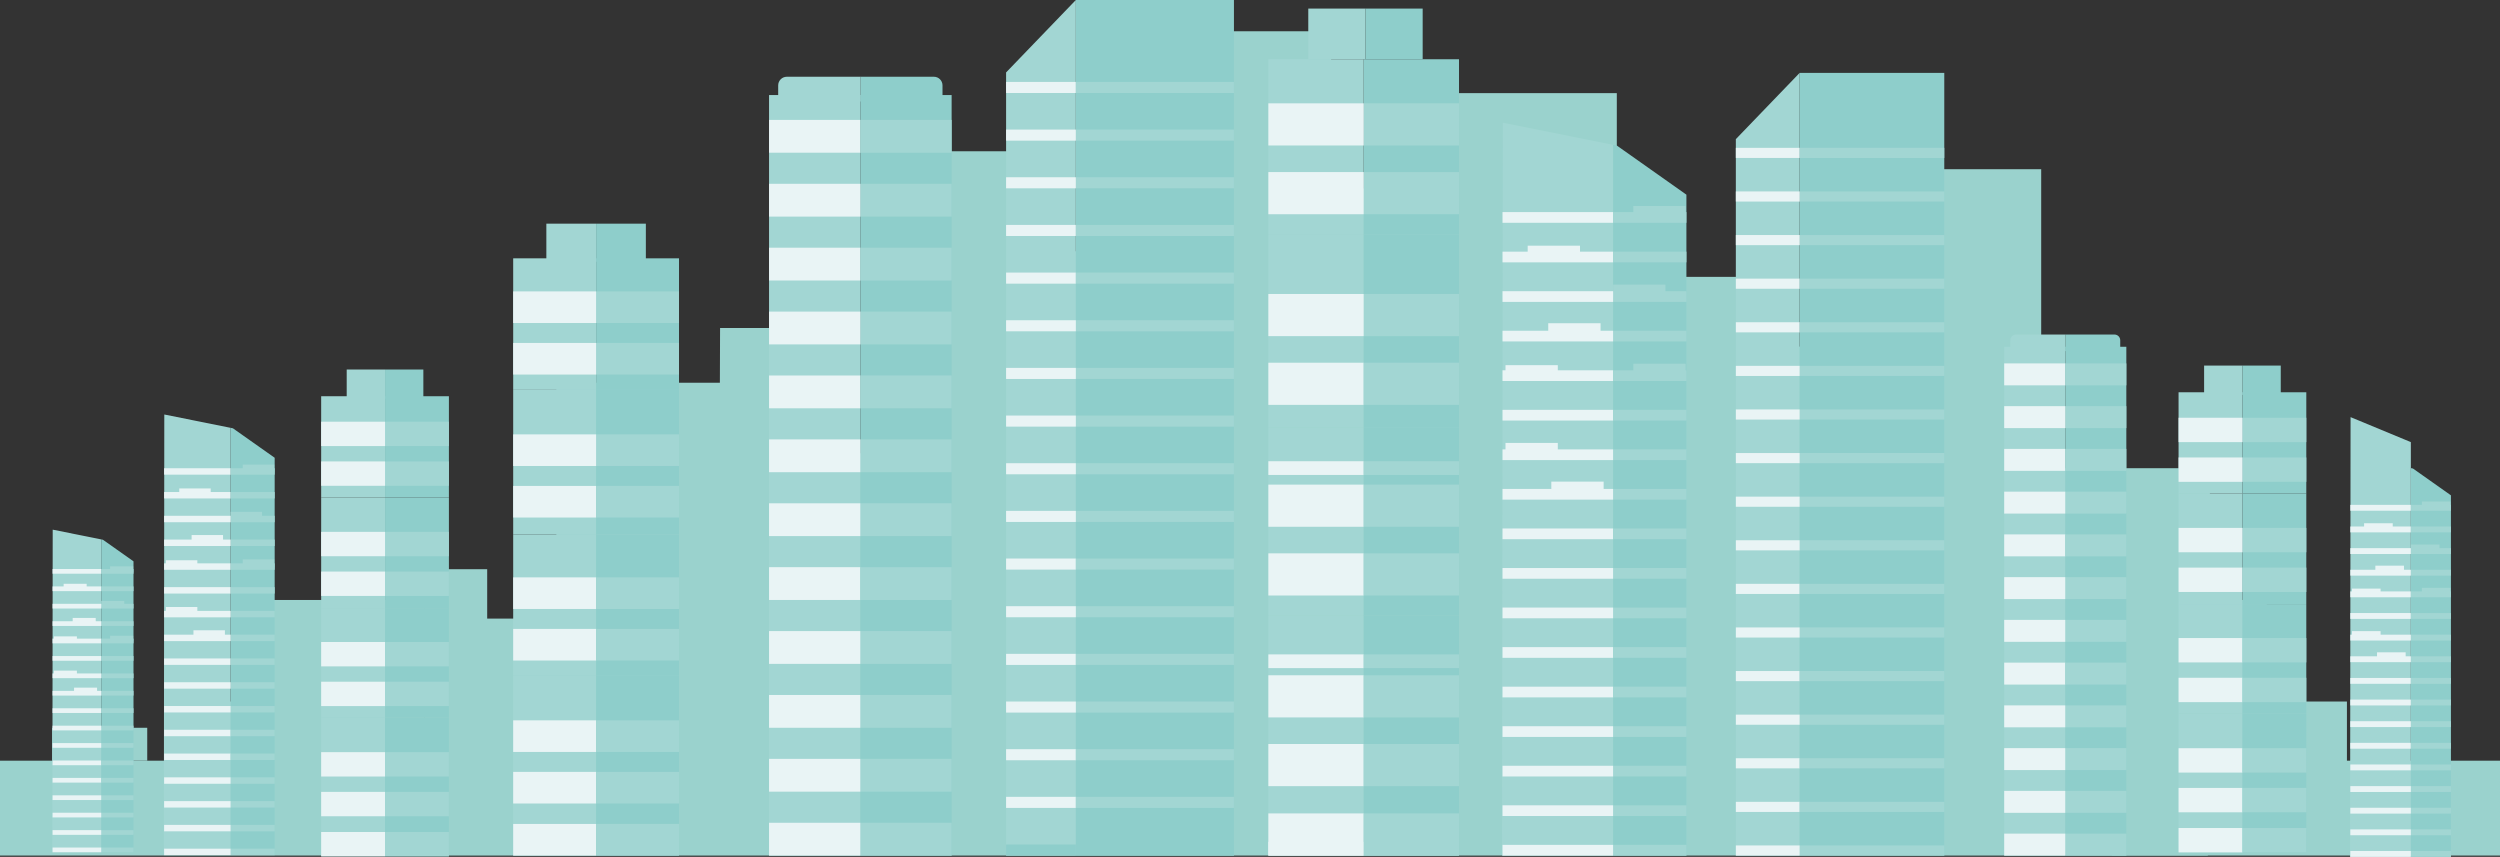 <?xml version="1.0" encoding="UTF-8"?> <svg xmlns="http://www.w3.org/2000/svg" viewBox="0 0 1497.1 513.13"><rect x="0" y="0" width="1497.1" height="513.13" fill="#333333" stroke="none"/> <g id="a" data-name="Layer 1"></g> <g id="b" data-name="Layer 2"> <g id="c" data-name="Ñëîé 1"> <g> <polygon points="254.46 512.35 254.46 340.87 291.75 340.87 291.75 370.44 333.17 370.44 333.17 229.2 431.09 229.2 431.21 196.41 496.1 196.41 496.1 271.45 520.96 271.45 520.96 90.59 614.54 90.59 614.54 150.46 683.89 150.46 683.89 225.64 712.89 225.64 712.89 18.73 797.12 18.73 797.12 112.87 855.11 112.87 855.11 55.79 968.21 55.79 968.21 165.78 1053.34 165.78 1053.34 207.54 1111.94 207.54 1111.94 261.84 1156.13 261.84 1156.13 101.33 1222.35 101.33 1222.35 310.41 1234.83 310.41 1234.83 280.38 1323.34 280.38 1323.34 361.75 1322.13 512.35 254.46 512.35" style="fill: #9ad2cd;"></polygon> <polygon points="0 512.35 254.46 512.35 254.46 359.29 161.66 359.29 161.66 420.1 113.66 420.1 113.66 455.53 0 455.53 0 512.35" style="fill: #9ad2cd;"></polygon> <rect x="31.17" y="435.82" width="57" height="19.71" style="fill: #9ad2cd;"></rect> <polygon points="1497.1 512.35 1264.63 512.35 1264.63 359.29 1357.44 359.29 1357.44 420.1 1405.43 420.1 1405.43 455.53 1497.1 455.53 1497.1 512.35" style="fill: #9ad2cd;"></polygon> <g> <polygon points="602.49 43.38 602.49 512.35 644.26 512.35 644.26 0 602.49 43.38" style="fill: #a2d6d3;"></polygon> <polygon points="738.93 0 644.26 0 644.26 0 644.26 512.35 738.93 512.35 738.93 0" style="fill: #8ececb;"></polygon> </g> <g> <rect x="759.55" y="140.51" width="57.08" height="115.39" style="fill: #a2d6d3;"></rect> <rect x="759.55" y="255.89" width="57.08" height="112.54" style="fill: #a2d6d3;"></rect> <rect x="759.55" y="35.48" width="57.08" height="105.03" style="fill: #a2d6d3;"></rect> <rect x="759.55" y="368.43" width="57.08" height="143.92" style="fill: #a2d6d3;"></rect> <rect x="816.63" y="255.89" width="57.08" height="112.54" style="fill: #8ececb;"></rect> <rect x="816.63" y="140.51" width="57.08" height="115.39" style="fill: #8ececb;"></rect> <rect x="816.63" y="35.48" width="57.08" height="105.03" style="fill: #8ececb;"></rect> <rect x="816.63" y="368.43" width="57.08" height="143.92" style="fill: #8ececb;"></rect> </g> <g> <rect x="783.45" y="5.14" width="34.25" height="30.34" style="fill: #a2d6d3;"></rect> <rect x="817.7" y="5.14" width="34.25" height="30.34" style="fill: #8ececb;"></rect> </g> <g> <rect x="602.49" y="49.06" width="41.77" height="6.63" style="fill: #e9f4f5;"></rect> <rect x="644.26" y="49.06" width="94.67" height="6.63" style="fill: #a2d6d3;"></rect> <rect x="644.26" y="77.6" width="94.67" height="6.63" style="fill: #a2d6d3;"></rect> <rect x="602.49" y="77.6" width="41.77" height="6.63" style="fill: #e9f4f5;"></rect> <rect x="644.26" y="106.14" width="94.67" height="6.63" style="fill: #a2d6d3;"></rect> <rect x="602.49" y="106.14" width="41.77" height="6.63" style="fill: #e9f4f5;"></rect> <rect x="602.49" y="134.69" width="41.77" height="6.63" style="fill: #e9f4f5;"></rect> <rect x="644.26" y="134.69" width="94.67" height="6.63" style="fill: #a2d6d3;"></rect> <rect x="602.49" y="163.23" width="41.77" height="6.63" style="fill: #e9f4f5;"></rect> <rect x="644.26" y="163.23" width="94.67" height="6.63" style="fill: #a2d6d3;"></rect> <rect x="644.26" y="191.77" width="94.67" height="6.63" style="fill: #a2d6d3;"></rect> <rect x="602.49" y="191.77" width="41.77" height="6.63" style="fill: #e9f4f5;"></rect> <rect x="644.26" y="220.31" width="94.67" height="6.63" style="fill: #a2d6d3;"></rect> <rect x="602.49" y="220.31" width="41.77" height="6.63" style="fill: #e9f4f5;"></rect> <rect x="644.26" y="248.85" width="94.67" height="6.63" style="fill: #a2d6d3;"></rect> <rect x="602.49" y="248.85" width="41.77" height="6.63" style="fill: #e9f4f5;"></rect> <rect x="644.26" y="277.39" width="94.67" height="6.63" style="fill: #a2d6d3;"></rect> <rect x="602.49" y="277.39" width="41.77" height="6.63" style="fill: #e9f4f5;"></rect> <rect x="644.26" y="305.93" width="94.67" height="6.63" style="fill: #a2d6d3;"></rect> <rect x="602.49" y="305.93" width="41.77" height="6.63" style="fill: #e9f4f5;"></rect> <rect x="602.49" y="334.47" width="41.77" height="6.63" style="fill: #e9f4f5;"></rect> <rect x="644.26" y="334.47" width="94.67" height="6.63" style="fill: #a2d6d3;"></rect> <rect x="644.26" y="363.01" width="94.67" height="6.63" style="fill: #a2d6d3;"></rect> <rect x="602.49" y="363.01" width="41.77" height="6.63" style="fill: #e9f4f5;"></rect> <rect x="602.49" y="391.55" width="41.77" height="6.63" style="fill: #e9f4f5;"></rect> <rect x="644.26" y="391.55" width="94.67" height="6.63" style="fill: #a2d6d3;"></rect> <rect x="644.26" y="420.1" width="94.67" height="6.63" style="fill: #a2d6d3;"></rect> <rect x="602.49" y="420.1" width="41.77" height="6.63" style="fill: #e9f4f5;"></rect> <rect x="602.49" y="448.64" width="41.77" height="6.63" style="fill: #e9f4f5;"></rect> <rect x="644.26" y="448.64" width="94.67" height="6.63" style="fill: #a2d6d3;"></rect> <rect x="602.49" y="477.18" width="41.77" height="6.63" style="fill: #e9f4f5;"></rect> <rect x="644.26" y="477.18" width="94.67" height="6.63" style="fill: #a2d6d3;"></rect> <rect x="644.26" y="505.72" width="94.67" height="6.63" style="fill: #8ececb;"></rect> <rect x="602.49" y="505.72" width="41.77" height="6.63" style="fill: #8ececb;"></rect> </g> <g> <polygon points="1039.49 83.33 1039.49 512.35 1077.7 512.35 1077.7 43.65 1039.49 83.33" style="fill: #a2d6d3;"></polygon> <polygon points="1164.31 43.65 1077.7 43.65 1077.7 43.65 1077.7 512.35 1164.31 512.35 1164.31 43.65" style="fill: #8ececb;"></polygon> </g> <g> <rect x="1039.49" y="88.53" width="38.21" height="6.06" style="fill: #e9f4f5;"></rect> <rect x="1077.7" y="88.53" width="86.61" height="6.06" style="fill: #a2d6d3;"></rect> <rect x="1077.7" y="114.64" width="86.61" height="6.06" style="fill: #a2d6d3;"></rect> <rect x="1039.49" y="114.64" width="38.21" height="6.06" style="fill: #e9f4f5;"></rect> <rect x="1077.7" y="140.75" width="86.61" height="6.06" style="fill: #a2d6d3;"></rect> <rect x="1039.49" y="140.75" width="38.21" height="6.06" style="fill: #e9f4f5;"></rect> <rect x="1039.49" y="166.86" width="38.21" height="6.06" style="fill: #e9f4f5;"></rect> <rect x="1077.7" y="166.86" width="86.61" height="6.06" style="fill: #a2d6d3;"></rect> <rect x="1039.49" y="192.97" width="38.21" height="6.06" style="fill: #e9f4f5;"></rect> <rect x="1077.7" y="192.97" width="86.61" height="6.06" style="fill: #a2d6d3;"></rect> <rect x="1077.7" y="219.08" width="86.61" height="6.06" style="fill: #a2d6d3;"></rect> <rect x="1039.49" y="219.08" width="38.21" height="6.06" style="fill: #e9f4f5;"></rect> <rect x="1077.7" y="245.19" width="86.61" height="6.06" style="fill: #a2d6d3;"></rect> <rect x="1039.49" y="245.19" width="38.21" height="6.06" style="fill: #e9f4f5;"></rect> <rect x="1077.7" y="271.3" width="86.61" height="6.06" style="fill: #a2d6d3;"></rect> <rect x="1039.49" y="271.3" width="38.21" height="6.06" style="fill: #e9f4f5;"></rect> <rect x="1077.7" y="297.41" width="86.61" height="6.06" style="fill: #a2d6d3;"></rect> <rect x="1039.49" y="297.41" width="38.21" height="6.06" style="fill: #e9f4f5;"></rect> <rect x="1077.7" y="323.52" width="86.61" height="6.06" style="fill: #a2d6d3;"></rect> <rect x="1039.49" y="323.52" width="38.21" height="6.06" style="fill: #e9f4f5;"></rect> <rect x="1039.49" y="349.62" width="38.21" height="6.06" style="fill: #e9f4f5;"></rect> <rect x="1077.7" y="349.62" width="86.61" height="6.06" style="fill: #a2d6d3;"></rect> <rect x="1077.7" y="375.73" width="86.61" height="6.06" style="fill: #a2d6d3;"></rect> <rect x="1039.49" y="375.73" width="38.21" height="6.06" style="fill: #e9f4f5;"></rect> <rect x="1039.49" y="401.84" width="38.21" height="6.06" style="fill: #e9f4f5;"></rect> <rect x="1077.7" y="401.84" width="86.61" height="6.06" style="fill: #a2d6d3;"></rect> <rect x="1077.7" y="427.95" width="86.61" height="6.06" style="fill: #a2d6d3;"></rect> <rect x="1039.49" y="427.95" width="38.21" height="6.06" style="fill: #e9f4f5;"></rect> <rect x="1039.49" y="454.06" width="38.21" height="6.06" style="fill: #e9f4f5;"></rect> <rect x="1077.7" y="454.06" width="86.61" height="6.06" style="fill: #a2d6d3;"></rect> <rect x="1039.49" y="480.17" width="38.21" height="6.06" style="fill: #e9f4f5;"></rect> <rect x="1077.7" y="480.17" width="86.61" height="6.06" style="fill: #a2d6d3;"></rect> <rect x="1077.7" y="506.28" width="86.61" height="6.06" style="fill: #a2d6d3;"></rect> <rect x="1039.49" y="506.28" width="38.21" height="6.06" style="fill: #e9f4f5;"></rect> </g> <g> <g> <polygon points="466.01 56.92 460.54 56.92 460.54 512.35 515.21 512.35 515.21 56.92 466.01 56.92" style="fill: #a2d6d3;"></polygon> <polygon points="569.87 56.92 564.4 56.92 515.21 56.92 515.21 512.35 569.87 512.35 569.87 56.92" style="fill: #8ececb;"></polygon> <path d="M515.21,60.75h49.2v-9.63c0-2.85-2.31-5.16-5.16-5.16h-44.04v14.79Z" style="fill: #8ececb;"></path> <path d="M515.21,45.96h-44.04c-2.85,0-5.16,2.31-5.16,5.16v9.63h49.2v-14.79Z" style="fill: #a2d6d3;"></path> </g> <g> <rect x="460.54" y="71.81" width="54.66" height="19.64" style="fill: #e9f4f5;"></rect> <rect x="515.21" y="71.81" width="54.66" height="19.64" style="fill: #a2d6d3;"></rect> <rect x="515.21" y="110.07" width="54.66" height="19.64" style="fill: #a2d6d3;"></rect> <rect x="460.54" y="110.07" width="54.66" height="19.64" style="fill: #e9f4f5;"></rect> <rect x="460.54" y="148.34" width="54.66" height="19.64" style="fill: #e9f4f5;"></rect> <rect x="515.21" y="148.34" width="54.66" height="19.64" style="fill: #a2d6d3;"></rect> <rect x="515.21" y="186.6" width="54.66" height="19.64" style="fill: #a2d6d3;"></rect> <rect x="460.54" y="186.6" width="54.66" height="19.64" style="fill: #e9f4f5;"></rect> <rect x="460.54" y="224.86" width="54.66" height="19.64" style="fill: #e9f4f5;"></rect> <rect x="515.21" y="224.86" width="54.66" height="19.64" style="fill: #a2d6d3;"></rect> <rect x="515.21" y="263.13" width="54.66" height="19.64" style="fill: #a2d6d3;"></rect> <rect x="460.54" y="263.13" width="54.66" height="19.64" style="fill: #e9f4f5;"></rect> <rect x="515.21" y="301.39" width="54.66" height="19.64" style="fill: #a2d6d3;"></rect> <rect x="460.54" y="301.39" width="54.66" height="19.64" style="fill: #e9f4f5;"></rect> <rect x="460.54" y="339.65" width="54.66" height="19.64" style="fill: #e9f4f5;"></rect> <rect x="515.21" y="339.65" width="54.66" height="19.64" style="fill: #a2d6d3;"></rect> <rect x="515.21" y="377.92" width="54.66" height="19.64" style="fill: #a2d6d3;"></rect> <rect x="460.54" y="377.92" width="54.66" height="19.64" style="fill: #e9f4f5;"></rect> <rect x="515.21" y="416.18" width="54.66" height="19.64" style="fill: #a2d6d3;"></rect> <rect x="460.54" y="416.18" width="54.66" height="19.64" style="fill: #e9f4f5;"></rect> <rect x="515.21" y="454.44" width="54.66" height="19.64" style="fill: #a2d6d3;"></rect> <rect x="460.54" y="454.44" width="54.66" height="19.64" style="fill: #e9f4f5;"></rect> <rect x="515.21" y="492.71" width="54.66" height="19.64" style="fill: #a2d6d3;"></rect> <rect x="460.54" y="492.71" width="54.66" height="19.64" style="fill: #e9f4f5;"></rect> </g> </g> <g> <rect x="816.63" y="504.13" width="57.08" height="8.22" style="fill: #a2d6d3;"></rect> <rect x="759.55" y="504.13" width="57.08" height="8.22" style="fill: #e9f4f5;"></rect> <rect x="759.55" y="391.87" width="57.08" height="8.22" style="fill: #e9f4f5;"></rect> <rect x="816.63" y="391.87" width="57.08" height="8.22" style="fill: #a2d6d3;"></rect> <rect x="759.55" y="276.2" width="57.08" height="8.22" style="fill: #e9f4f5;"></rect> <rect x="816.63" y="276.2" width="57.08" height="8.22" style="fill: #a2d6d3;"></rect> </g> <g> <rect x="816.63" y="61.88" width="57.08" height="25.24" style="fill: #a2d6d3;"></rect> <rect x="759.55" y="61.88" width="57.08" height="25.24" style="fill: #e9f4f5;"></rect> <rect x="816.63" y="103.05" width="57.08" height="25.24" style="fill: #a2d6d3;"></rect> <rect x="759.55" y="103.05" width="57.08" height="25.24" style="fill: #e9f4f5;"></rect> <rect x="816.63" y="176.05" width="57.08" height="25.24" style="fill: #a2d6d3;"></rect> <rect x="759.55" y="176.05" width="57.08" height="25.24" style="fill: #e9f4f5;"></rect> <rect x="759.55" y="217.21" width="57.08" height="25.24" style="fill: #e9f4f5;"></rect> <rect x="816.63" y="217.21" width="57.08" height="25.24" style="fill: #a2d6d3;"></rect> <rect x="759.55" y="290.21" width="57.08" height="25.24" style="fill: #e9f4f5;"></rect> <rect x="816.63" y="290.21" width="57.08" height="25.24" style="fill: #a2d6d3;"></rect> <rect x="759.55" y="331.37" width="57.08" height="25.24" style="fill: #e9f4f5;"></rect> <rect x="816.63" y="331.37" width="57.08" height="25.24" style="fill: #a2d6d3;"></rect> <rect x="759.55" y="404.38" width="57.08" height="25.24" style="fill: #e9f4f5;"></rect> <rect x="816.63" y="404.38" width="57.08" height="25.24" style="fill: #a2d6d3;"></rect> <rect x="759.55" y="445.54" width="57.08" height="25.24" style="fill: #e9f4f5;"></rect> <rect x="816.63" y="445.54" width="57.08" height="25.24" style="fill: #a2d6d3;"></rect> <rect x="759.55" y="487.1" width="57.08" height="25.24" style="fill: #e9f4f5;"></rect> <rect x="816.63" y="487.1" width="57.08" height="25.24" style="fill: #a2d6d3;"></rect> </g> <g> <g> <rect x="307.32" y="233.47" width="49.65" height="86.54" style="fill: #a2d6d3;"></rect> <rect x="307.32" y="320.01" width="49.65" height="84.4" style="fill: #a2d6d3;"></rect> <rect x="307.32" y="154.7" width="49.65" height="78.77" style="fill: #a2d6d3;"></rect> <rect x="307.32" y="404.41" width="49.65" height="107.94" style="fill: #a2d6d3;"></rect> <rect x="356.97" y="320.01" width="49.65" height="84.4" style="fill: #8ececb;"></rect> <rect x="356.97" y="233.47" width="49.65" height="86.54" style="fill: #8ececb;"></rect> <rect x="356.97" y="154.7" width="49.65" height="78.77" style="fill: #8ececb;"></rect> <rect x="356.97" y="404.41" width="49.65" height="107.94" style="fill: #8ececb;"></rect> </g> <g> <rect x="327.18" y="133.94" width="29.79" height="22.76" style="fill: #a2d6d3;"></rect> <rect x="356.97" y="133.94" width="29.79" height="22.76" style="fill: #8ececb;"></rect> </g> <g> <rect x="356.97" y="174.5" width="49.65" height="18.93" style="fill: #a2d6d3;"></rect> <rect x="307.32" y="174.5" width="49.65" height="18.93" style="fill: #e9f4f5;"></rect> <rect x="356.97" y="205.37" width="49.65" height="18.93" style="fill: #a2d6d3;"></rect> <rect x="307.32" y="205.37" width="49.65" height="18.93" style="fill: #e9f4f5;"></rect> <rect x="356.97" y="260.12" width="49.65" height="18.93" style="fill: #a2d6d3;"></rect> <rect x="307.32" y="260.12" width="49.65" height="18.93" style="fill: #e9f4f5;"></rect> <rect x="307.32" y="290.99" width="49.65" height="18.93" style="fill: #e9f4f5;"></rect> <rect x="356.97" y="290.99" width="49.65" height="18.93" style="fill: #a2d6d3;"></rect> <rect x="307.32" y="345.75" width="49.65" height="18.93" style="fill: #e9f4f5;"></rect> <rect x="356.97" y="345.75" width="49.65" height="18.93" style="fill: #a2d6d3;"></rect> <rect x="307.32" y="376.62" width="49.65" height="18.93" style="fill: #e9f4f5;"></rect> <rect x="356.97" y="376.62" width="49.65" height="18.93" style="fill: #a2d6d3;"></rect> <rect x="307.32" y="431.37" width="49.65" height="18.93" style="fill: #e9f4f5;"></rect> <rect x="356.97" y="431.37" width="49.65" height="18.93" style="fill: #a2d6d3;"></rect> <rect x="307.32" y="462.24" width="49.65" height="18.93" style="fill: #e9f4f5;"></rect> <rect x="356.97" y="462.24" width="49.65" height="18.93" style="fill: #a2d6d3;"></rect> <rect x="307.32" y="493.41" width="49.65" height="18.93" style="fill: #e9f4f5;"></rect> <rect x="356.97" y="493.41" width="49.65" height="18.93" style="fill: #a2d6d3;"></rect> </g> </g> <g> <g> <rect x="192.33" y="297.96" width="38.25" height="66.67" style="fill: #a2d6d3;"></rect> <rect x="192.33" y="364.63" width="38.25" height="65.02" style="fill: #a2d6d3;"></rect> <rect x="192.33" y="237.28" width="38.25" height="60.68" style="fill: #a2d6d3;"></rect> <rect x="192.33" y="429.65" width="38.25" height="83.15" style="fill: #a2d6d3;"></rect> <rect x="230.57" y="364.63" width="38.25" height="65.02" style="fill: #8ececb;"></rect> <rect x="230.57" y="297.96" width="38.25" height="66.67" style="fill: #8ececb;"></rect> <rect x="230.57" y="237.28" width="38.25" height="60.68" style="fill: #8ececb;"></rect> <rect x="230.57" y="429.65" width="38.25" height="83.15" style="fill: #8ececb;"></rect> </g> <g> <rect x="207.62" y="221.28" width="22.95" height="17.53" style="fill: #a2d6d3;"></rect> <rect x="230.57" y="221.28" width="22.95" height="17.53" style="fill: #8ececb;"></rect> </g> <g> <rect x="230.57" y="252.53" width="38.25" height="14.59" style="fill: #a2d6d3;"></rect> <rect x="192.33" y="252.53" width="38.25" height="14.59" style="fill: #e9f4f5;"></rect> <rect x="230.57" y="276.32" width="38.25" height="14.59" style="fill: #a2d6d3;"></rect> <rect x="192.33" y="276.32" width="38.25" height="14.59" style="fill: #e9f4f5;"></rect> <rect x="230.57" y="318.5" width="38.25" height="14.59" style="fill: #a2d6d3;"></rect> <rect x="192.33" y="318.5" width="38.25" height="14.59" style="fill: #e9f4f5;"></rect> <rect x="192.33" y="342.28" width="38.25" height="14.59" style="fill: #e9f4f5;"></rect> <rect x="230.57" y="342.28" width="38.25" height="14.59" style="fill: #a2d6d3;"></rect> <rect x="192.33" y="384.46" width="38.25" height="14.59" style="fill: #e9f4f5;"></rect> <rect x="230.57" y="384.46" width="38.25" height="14.59" style="fill: #a2d6d3;"></rect> <rect x="192.33" y="408.24" width="38.25" height="14.59" style="fill: #e9f4f5;"></rect> <rect x="230.57" y="408.24" width="38.25" height="14.59" style="fill: #a2d6d3;"></rect> <rect x="192.33" y="450.42" width="38.25" height="14.59" style="fill: #e9f4f5;"></rect> <rect x="230.57" y="450.42" width="38.25" height="14.59" style="fill: #a2d6d3;"></rect> <rect x="192.33" y="474.21" width="38.25" height="14.59" style="fill: #e9f4f5;"></rect> <rect x="230.57" y="474.21" width="38.25" height="14.59" style="fill: #a2d6d3;"></rect> <rect x="192.33" y="498.22" width="38.25" height="14.59" style="fill: #e9f4f5;"></rect> <rect x="230.57" y="498.22" width="38.25" height="14.59" style="fill: #a2d6d3;"></rect> </g> </g> <g> <g> <rect x="1304.61" y="295.59" width="38.25" height="66.67" style="fill: #a2d6d3;"></rect> <rect x="1304.61" y="362.26" width="38.25" height="65.02" style="fill: #a2d6d3;"></rect> <rect x="1304.61" y="234.91" width="38.25" height="60.68" style="fill: #a2d6d3;"></rect> <rect x="1304.61" y="427.29" width="38.25" height="83.15" style="fill: #a2d6d3;"></rect> <rect x="1342.86" y="362.26" width="38.25" height="65.02" style="fill: #8ececb;"></rect> <rect x="1342.86" y="295.59" width="38.25" height="66.67" style="fill: #8ececb;"></rect> <rect x="1342.86" y="234.91" width="38.25" height="60.68" style="fill: #8ececb;"></rect> <rect x="1342.86" y="427.29" width="38.25" height="83.15" style="fill: #8ececb;"></rect> </g> <g> <rect x="1319.91" y="218.92" width="22.95" height="17.53" style="fill: #a2d6d3;"></rect> <rect x="1342.86" y="218.92" width="22.95" height="17.53" style="fill: #8ececb;"></rect> </g> <g> <rect x="1342.86" y="250.17" width="38.25" height="14.59" style="fill: #a2d6d3;"></rect> <rect x="1304.61" y="250.17" width="38.25" height="14.59" style="fill: #e9f4f5;"></rect> <rect x="1342.86" y="273.95" width="38.25" height="14.59" style="fill: #a2d6d3;"></rect> <rect x="1304.61" y="273.95" width="38.25" height="14.59" style="fill: #e9f4f5;"></rect> <rect x="1342.86" y="316.13" width="38.25" height="14.59" style="fill: #a2d6d3;"></rect> <rect x="1304.61" y="316.13" width="38.25" height="14.59" style="fill: #e9f4f5;"></rect> <rect x="1304.61" y="339.91" width="38.25" height="14.59" style="fill: #e9f4f5;"></rect> <rect x="1342.86" y="339.91" width="38.25" height="14.59" style="fill: #a2d6d3;"></rect> <rect x="1304.61" y="382.09" width="38.25" height="14.59" style="fill: #e9f4f5;"></rect> <rect x="1342.86" y="382.09" width="38.25" height="14.59" style="fill: #a2d6d3;"></rect> <rect x="1304.61" y="405.88" width="38.25" height="14.59" style="fill: #e9f4f5;"></rect> <rect x="1342.86" y="405.88" width="38.25" height="14.59" style="fill: #a2d6d3;"></rect> <rect x="1304.61" y="448.06" width="38.25" height="14.59" style="fill: #e9f4f5;"></rect> <rect x="1342.86" y="448.06" width="38.25" height="14.59" style="fill: #a2d6d3;"></rect> <rect x="1304.61" y="471.84" width="38.25" height="14.59" style="fill: #e9f4f5;"></rect> <rect x="1342.86" y="471.84" width="38.25" height="14.59" style="fill: #a2d6d3;"></rect> <rect x="1304.61" y="495.85" width="38.25" height="14.59" style="fill: #e9f4f5;"></rect> <rect x="1342.86" y="495.85" width="38.25" height="14.59" style="fill: #a2d6d3;"></rect> </g> </g> <g> <g> <polygon points="899.96 73.48 899.48 512.35 965.99 512.35 965.99 86.75 899.96 73.48" style="fill: #a2d6d3;"></polygon> <polygon points="1009.89 116.58 968.3 87.21 965.99 86.75 965.99 512.35 1009.89 512.35 1009.89 116.58" style="fill: #8ececb;"></polygon> </g> <rect x="978.09" y="123.38" width="31.33" height="7.75" style="fill: #a2d6d3;"></rect> <rect x="965.99" y="170.45" width="31.33" height="7.75" style="fill: #a2d6d3;"></rect> <rect x="914.84" y="147.13" width="31.33" height="7.75" style="fill: #e9f4f5;"></rect> <rect x="927.15" y="193.56" width="31.33" height="7.75" style="fill: #e9f4f5;"></rect> <rect x="901.55" y="218.68" width="31.33" height="7.75" style="fill: #e9f4f5;"></rect> <rect x="901.55" y="265.24" width="31.33" height="7.75" style="fill: #e9f4f5;"></rect> <rect x="928.99" y="288.41" width="31.33" height="7.75" style="fill: #e9f4f5;"></rect> <rect x="978.09" y="217.82" width="31.33" height="7.75" style="fill: #a2d6d3;"></rect> <g> <rect x="899.77" y="127.01" width="66.22" height="6.41" style="fill: #e9f4f5;"></rect> <rect x="965.99" y="127.01" width="43.9" height="6.41" style="fill: #a2d6d3;"></rect> <rect x="899.77" y="150.7" width="66.22" height="6.41" style="fill: #e9f4f5;"></rect> <rect x="965.99" y="150.7" width="43.9" height="6.41" style="fill: #a2d6d3;"></rect> <rect x="965.99" y="174.38" width="43.9" height="6.41" style="fill: #a2d6d3;"></rect> <rect x="899.77" y="174.38" width="66.22" height="6.41" style="fill: #e9f4f5;"></rect> <rect x="965.99" y="198.06" width="43.9" height="6.41" style="fill: #a2d6d3;"></rect> <rect x="899.77" y="198.06" width="66.22" height="6.41" style="fill: #e9f4f5;"></rect> <rect x="899.77" y="221.75" width="66.22" height="6.41" style="fill: #e9f4f5;"></rect> <rect x="965.99" y="221.75" width="43.9" height="6.41" style="fill: #a2d6d3;"></rect> <rect x="899.77" y="245.43" width="66.22" height="6.41" style="fill: #e9f4f5;"></rect> <rect x="965.99" y="245.43" width="43.9" height="6.41" style="fill: #a2d6d3;"></rect> <rect x="965.99" y="269.11" width="43.9" height="6.41" style="fill: #a2d6d3;"></rect> <rect x="899.77" y="269.11" width="66.22" height="6.41" style="fill: #e9f4f5;"></rect> <rect x="965.99" y="292.79" width="43.9" height="6.41" style="fill: #a2d6d3;"></rect> <rect x="899.77" y="292.79" width="66.22" height="6.41" style="fill: #e9f4f5;"></rect> <rect x="899.77" y="316.48" width="66.22" height="6.41" style="fill: #e9f4f5;"></rect> <rect x="965.99" y="316.48" width="43.9" height="6.41" style="fill: #a2d6d3;"></rect> <rect x="965.99" y="340.16" width="43.9" height="6.41" style="fill: #a2d6d3;"></rect> <rect x="899.77" y="340.16" width="66.22" height="6.41" style="fill: #e9f4f5;"></rect> <rect x="965.99" y="363.84" width="43.9" height="6.41" style="fill: #a2d6d3;"></rect> <rect x="899.77" y="363.84" width="66.22" height="6.41" style="fill: #e9f4f5;"></rect> <rect x="899.77" y="387.52" width="66.22" height="6.41" style="fill: #e9f4f5;"></rect> <rect x="965.99" y="387.52" width="43.9" height="6.41" style="fill: #a2d6d3;"></rect> <rect x="899.77" y="411.21" width="66.22" height="6.41" style="fill: #e9f4f5;"></rect> <rect x="965.99" y="411.21" width="43.9" height="6.41" style="fill: #a2d6d3;"></rect> <rect x="965.99" y="434.89" width="43.9" height="6.41" style="fill: #a2d6d3;"></rect> <rect x="899.77" y="434.89" width="66.22" height="6.41" style="fill: #e9f4f5;"></rect> <rect x="965.99" y="458.57" width="43.9" height="6.41" style="fill: #a2d6d3;"></rect> <rect x="899.77" y="458.57" width="66.22" height="6.41" style="fill: #e9f4f5;"></rect> <rect x="965.99" y="482.25" width="43.9" height="6.41" style="fill: #a2d6d3;"></rect> <rect x="899.77" y="482.25" width="66.22" height="6.41" style="fill: #e9f4f5;"></rect> <rect x="965.99" y="505.94" width="43.9" height="6.41" style="fill: #a2d6d3;"></rect> <rect x="899.77" y="505.94" width="66.22" height="6.41" style="fill: #e9f4f5;"></rect> </g> </g> <g> <g> <polygon points="1203.86 207.66 1200.2 207.66 1200.2 512.35 1236.77 512.35 1236.77 207.66 1203.86 207.66" style="fill: #a2d6d3;"></polygon> <polygon points="1273.34 207.66 1269.68 207.66 1236.77 207.66 1236.77 512.35 1273.34 512.35 1273.34 207.66" style="fill: #8ececb;"></polygon> <path d="M1236.77,210.22h32.91v-6.44c0-1.91-1.55-3.45-3.45-3.45h-29.46v9.9Z" style="fill: #8ececb;"></path> <path d="M1236.77,200.33h-29.46c-1.91,0-3.45,1.55-3.45,3.45v6.44h32.91v-9.9Z" style="fill: #a2d6d3;"></path> </g> <g> <rect x="1200.2" y="217.62" width="36.57" height="13.14" style="fill: #e9f4f5;"></rect> <rect x="1236.77" y="217.62" width="36.57" height="13.14" style="fill: #a2d6d3;"></rect> <rect x="1236.77" y="243.22" width="36.57" height="13.14" style="fill: #a2d6d3;"></rect> <rect x="1200.2" y="243.22" width="36.57" height="13.14" style="fill: #e9f4f5;"></rect> <rect x="1200.2" y="268.82" width="36.57" height="13.14" style="fill: #e9f4f5;"></rect> <rect x="1236.77" y="268.82" width="36.57" height="13.14" style="fill: #a2d6d3;"></rect> <rect x="1236.77" y="294.42" width="36.57" height="13.14" style="fill: #a2d6d3;"></rect> <rect x="1200.2" y="294.42" width="36.57" height="13.14" style="fill: #e9f4f5;"></rect> <rect x="1200.2" y="320.02" width="36.57" height="13.14" style="fill: #e9f4f5;"></rect> <rect x="1236.77" y="320.02" width="36.57" height="13.14" style="fill: #a2d6d3;"></rect> <rect x="1236.77" y="345.62" width="36.57" height="13.14" style="fill: #a2d6d3;"></rect> <rect x="1200.2" y="345.62" width="36.57" height="13.14" style="fill: #e9f4f5;"></rect> <rect x="1236.77" y="371.21" width="36.57" height="13.14" style="fill: #a2d6d3;"></rect> <rect x="1200.2" y="371.21" width="36.57" height="13.14" style="fill: #e9f4f5;"></rect> <rect x="1200.2" y="396.81" width="36.57" height="13.14" style="fill: #e9f4f5;"></rect> <rect x="1236.77" y="396.81" width="36.57" height="13.14" style="fill: #a2d6d3;"></rect> <rect x="1236.77" y="422.41" width="36.57" height="13.14" style="fill: #a2d6d3;"></rect> <rect x="1200.2" y="422.41" width="36.57" height="13.14" style="fill: #e9f4f5;"></rect> <rect x="1236.77" y="448.01" width="36.57" height="13.14" style="fill: #a2d6d3;"></rect> <rect x="1200.2" y="448.01" width="36.57" height="13.14" style="fill: #e9f4f5;"></rect> <rect x="1236.77" y="473.61" width="36.57" height="13.14" style="fill: #a2d6d3;"></rect> <rect x="1200.2" y="473.61" width="36.57" height="13.14" style="fill: #e9f4f5;"></rect> <rect x="1236.77" y="499.21" width="36.57" height="13.14" style="fill: #a2d6d3;"></rect> <rect x="1200.2" y="499.21" width="36.57" height="13.14" style="fill: #e9f4f5;"></rect> </g> </g> <g> <g> <polygon points="31.56 317.18 31.35 510.36 60.63 510.36 60.63 323.02 31.56 317.18" style="fill: #a2d6d3;"></polygon> <polygon points="79.95 336.15 61.64 323.22 60.63 323.02 60.63 510.36 79.95 510.36 79.95 336.15" style="fill: #8ececb;"></polygon> </g> <rect x="65.95" y="339.14" width="13.79" height="3.41" style="fill: #a2d6d3;"></rect> <rect x="60.63" y="359.86" width="13.79" height="3.41" style="fill: #a2d6d3;"></rect> <rect x="38.11" y="349.6" width="13.79" height="3.41" style="fill: #e9f4f5;"></rect> <rect x="43.53" y="370.04" width="13.79" height="3.41" style="fill: #e9f4f5;"></rect> <rect x="32.26" y="381.09" width="13.79" height="3.41" style="fill: #e9f4f5;"></rect> <rect x="32.26" y="401.59" width="13.79" height="3.41" style="fill: #e9f4f5;"></rect> <rect x="44.34" y="411.79" width="13.79" height="3.41" style="fill: #e9f4f5;"></rect> <rect x="65.95" y="380.71" width="13.79" height="3.41" style="fill: #a2d6d3;"></rect> <g> <rect x="31.48" y="340.74" width="29.15" height="2.82" style="fill: #e9f4f5;"></rect> <rect x="60.63" y="340.74" width="19.32" height="2.82" style="fill: #a2d6d3;"></rect> <rect x="31.48" y="351.17" width="29.15" height="2.82" style="fill: #e9f4f5;"></rect> <rect x="60.63" y="351.17" width="19.32" height="2.82" style="fill: #a2d6d3;"></rect> <rect x="60.63" y="361.59" width="19.32" height="2.82" style="fill: #a2d6d3;"></rect> <rect x="31.48" y="361.59" width="29.15" height="2.82" style="fill: #e9f4f5;"></rect> <rect x="60.63" y="372.02" width="19.32" height="2.82" style="fill: #a2d6d3;"></rect> <rect x="31.48" y="372.02" width="29.15" height="2.82" style="fill: #e9f4f5;"></rect> <rect x="31.48" y="382.44" width="29.15" height="2.82" style="fill: #e9f4f5;"></rect> <rect x="60.63" y="382.44" width="19.32" height="2.82" style="fill: #a2d6d3;"></rect> <rect x="31.48" y="392.87" width="29.15" height="2.82" style="fill: #e9f4f5;"></rect> <rect x="60.63" y="392.87" width="19.32" height="2.82" style="fill: #a2d6d3;"></rect> <rect x="60.63" y="403.29" width="19.32" height="2.82" style="fill: #a2d6d3;"></rect> <rect x="31.48" y="403.29" width="29.15" height="2.82" style="fill: #e9f4f5;"></rect> <rect x="60.63" y="413.72" width="19.32" height="2.82" style="fill: #a2d6d3;"></rect> <rect x="31.48" y="413.72" width="29.15" height="2.82" style="fill: #e9f4f5;"></rect> <rect x="31.48" y="424.14" width="29.15" height="2.82" style="fill: #e9f4f5;"></rect> <rect x="60.63" y="424.14" width="19.32" height="2.82" style="fill: #a2d6d3;"></rect> <rect x="60.63" y="434.57" width="19.32" height="2.82" style="fill: #a2d6d3;"></rect> <rect x="31.48" y="434.57" width="29.15" height="2.82" style="fill: #e9f4f5;"></rect> <rect x="60.63" y="444.99" width="19.32" height="2.82" style="fill: #a2d6d3;"></rect> <rect x="31.48" y="444.99" width="29.15" height="2.82" style="fill: #e9f4f5;"></rect> <rect x="31.48" y="455.42" width="29.15" height="2.82" style="fill: #e9f4f5;"></rect> <rect x="60.63" y="455.42" width="19.32" height="2.82" style="fill: #a2d6d3;"></rect> <rect x="31.48" y="465.84" width="29.15" height="2.82" style="fill: #e9f4f5;"></rect> <rect x="60.63" y="465.84" width="19.32" height="2.82" style="fill: #a2d6d3;"></rect> <rect x="60.63" y="476.27" width="19.32" height="2.82" style="fill: #a2d6d3;"></rect> <rect x="31.48" y="476.27" width="29.15" height="2.82" style="fill: #e9f4f5;"></rect> <rect x="60.63" y="486.69" width="19.32" height="2.82" style="fill: #a2d6d3;"></rect> <rect x="31.48" y="486.69" width="29.15" height="2.82" style="fill: #e9f4f5;"></rect> <rect x="60.63" y="497.12" width="19.32" height="2.82" style="fill: #a2d6d3;"></rect> <rect x="31.48" y="497.12" width="29.15" height="2.82" style="fill: #e9f4f5;"></rect> <rect x="60.63" y="507.54" width="19.32" height="2.82" style="fill: #a2d6d3;"></rect> <rect x="31.48" y="507.54" width="29.15" height="2.82" style="fill: #e9f4f5;"></rect> </g> </g> <g> <g> <polygon points="1407.61 249.79 1407.32 513.13 1443.71 513.13 1443.71 264.75 1407.61 249.79" style="fill: #a2d6d3;"></polygon> <polygon points="1467.72 296.63 1444.97 280.56 1443.71 280.31 1443.71 513.13 1467.72 513.13 1467.72 296.63" style="fill: #8ececb;"></polygon> </g> <rect x="1450.32" y="300.34" width="17.14" height="4.24" style="fill: #a2d6d3;"></rect> <rect x="1443.71" y="326.1" width="17.14" height="4.24" style="fill: #a2d6d3;"></rect> <rect x="1415.72" y="313.34" width="17.14" height="4.24" style="fill: #e9f4f5;"></rect> <rect x="1422.46" y="338.74" width="17.14" height="4.24" style="fill: #e9f4f5;"></rect> <rect x="1408.45" y="352.48" width="17.14" height="4.24" style="fill: #e9f4f5;"></rect> <rect x="1408.45" y="377.95" width="17.14" height="4.24" style="fill: #e9f4f5;"></rect> <rect x="1423.46" y="390.63" width="17.14" height="4.24" style="fill: #e9f4f5;"></rect> <rect x="1450.32" y="352.01" width="17.14" height="4.24" style="fill: #a2d6d3;"></rect> <g> <rect x="1407.48" y="302.33" width="36.23" height="3.51" style="fill: #e9f4f5;"></rect> <rect x="1443.71" y="302.33" width="24.02" height="3.51" style="fill: #a2d6d3;"></rect> <rect x="1407.48" y="315.29" width="36.23" height="3.51" style="fill: #e9f4f5;"></rect> <rect x="1443.71" y="315.29" width="24.02" height="3.51" style="fill: #a2d6d3;"></rect> <rect x="1443.71" y="328.25" width="24.02" height="3.51" style="fill: #a2d6d3;"></rect> <rect x="1407.48" y="328.25" width="36.23" height="3.51" style="fill: #e9f4f5;"></rect> <rect x="1443.71" y="341.2" width="24.02" height="3.51" style="fill: #a2d6d3;"></rect> <rect x="1407.48" y="341.2" width="36.23" height="3.51" style="fill: #e9f4f5;"></rect> <rect x="1407.48" y="354.16" width="36.23" height="3.51" style="fill: #e9f4f5;"></rect> <rect x="1443.71" y="354.16" width="24.02" height="3.51" style="fill: #a2d6d3;"></rect> <rect x="1407.48" y="367.11" width="36.23" height="3.51" style="fill: #e9f4f5;"></rect> <rect x="1443.71" y="367.11" width="24.02" height="3.51" style="fill: #a2d6d3;"></rect> <rect x="1443.71" y="380.07" width="24.02" height="3.51" style="fill: #a2d6d3;"></rect> <rect x="1407.48" y="380.07" width="36.23" height="3.51" style="fill: #e9f4f5;"></rect> <rect x="1443.71" y="393.02" width="24.02" height="3.51" style="fill: #a2d6d3;"></rect> <rect x="1407.48" y="393.02" width="36.23" height="3.51" style="fill: #e9f4f5;"></rect> <rect x="1407.48" y="405.98" width="36.23" height="3.51" style="fill: #e9f4f5;"></rect> <rect x="1443.71" y="405.98" width="24.02" height="3.51" style="fill: #a2d6d3;"></rect> <rect x="1443.71" y="418.94" width="24.02" height="3.51" style="fill: #a2d6d3;"></rect> <rect x="1407.48" y="418.94" width="36.23" height="3.51" style="fill: #e9f4f5;"></rect> <rect x="1443.71" y="431.89" width="24.02" height="3.51" style="fill: #a2d6d3;"></rect> <rect x="1407.48" y="431.89" width="36.23" height="3.51" style="fill: #e9f4f5;"></rect> <rect x="1407.48" y="444.85" width="36.23" height="3.51" style="fill: #e9f4f5;"></rect> <rect x="1443.71" y="444.85" width="24.02" height="3.51" style="fill: #a2d6d3;"></rect> <rect x="1407.48" y="457.8" width="36.23" height="3.51" style="fill: #e9f4f5;"></rect> <rect x="1443.71" y="457.8" width="24.02" height="3.51" style="fill: #a2d6d3;"></rect> <rect x="1443.71" y="470.76" width="24.02" height="3.51" style="fill: #a2d6d3;"></rect> <rect x="1407.48" y="470.76" width="36.23" height="3.51" style="fill: #e9f4f5;"></rect> <rect x="1443.71" y="483.71" width="24.02" height="3.51" style="fill: #a2d6d3;"></rect> <rect x="1407.48" y="483.71" width="36.23" height="3.51" style="fill: #e9f4f5;"></rect> <rect x="1443.71" y="496.67" width="24.02" height="3.51" style="fill: #a2d6d3;"></rect> <rect x="1407.48" y="496.67" width="36.23" height="3.51" style="fill: #e9f4f5;"></rect> <rect x="1443.71" y="509.63" width="24.02" height="3.51" style="fill: #a2d6d3;"></rect> <rect x="1407.48" y="509.63" width="36.23" height="3.51" style="fill: #e9f4f5;"></rect> </g> </g> <g> <g> <polygon points="98.39 248.22 98.11 512.07 138.09 512.07 138.09 256.2 98.39 248.22" style="fill: #a2d6d3;"></polygon> <polygon points="164.49 274.13 139.48 256.48 138.09 256.2 138.09 512.07 164.49 512.07 164.49 274.13" style="fill: #8ececb;"></polygon> </g> <rect x="145.37" y="278.22" width="18.83" height="4.66" style="fill: #a2d6d3;"></rect> <rect x="138.09" y="306.52" width="18.83" height="4.66" style="fill: #a2d6d3;"></rect> <rect x="107.34" y="292.5" width="18.83" height="4.66" style="fill: #e9f4f5;"></rect> <rect x="114.74" y="320.41" width="18.83" height="4.66" style="fill: #e9f4f5;"></rect> <rect x="99.35" y="335.51" width="18.83" height="4.66" style="fill: #e9f4f5;"></rect> <rect x="99.35" y="363.5" width="18.83" height="4.66" style="fill: #e9f4f5;"></rect> <rect x="115.85" y="377.44" width="18.83" height="4.66" style="fill: #e9f4f5;"></rect> <rect x="145.37" y="334.99" width="18.83" height="4.66" style="fill: #a2d6d3;"></rect> <g> <rect x="98.28" y="280.4" width="39.81" height="3.85" style="fill: #e9f4f5;"></rect> <rect x="138.09" y="280.4" width="26.39" height="3.85" style="fill: #a2d6d3;"></rect> <rect x="98.28" y="294.64" width="39.81" height="3.85" style="fill: #e9f4f5;"></rect> <rect x="138.09" y="294.64" width="26.39" height="3.85" style="fill: #a2d6d3;"></rect> <rect x="138.09" y="308.88" width="26.39" height="3.85" style="fill: #a2d6d3;"></rect> <rect x="98.28" y="308.88" width="39.81" height="3.85" style="fill: #e9f4f5;"></rect> <rect x="138.09" y="323.12" width="26.39" height="3.85" style="fill: #a2d6d3;"></rect> <rect x="98.28" y="323.12" width="39.81" height="3.85" style="fill: #e9f4f5;"></rect> <rect x="98.28" y="337.36" width="39.81" height="3.85" style="fill: #e9f4f5;"></rect> <rect x="138.09" y="337.36" width="26.39" height="3.85" style="fill: #a2d6d3;"></rect> <rect x="98.28" y="351.6" width="39.81" height="3.85" style="fill: #e9f4f5;"></rect> <rect x="138.09" y="351.6" width="26.39" height="3.85" style="fill: #a2d6d3;"></rect> <rect x="138.09" y="365.83" width="26.39" height="3.85" style="fill: #a2d6d3;"></rect> <rect x="98.28" y="365.83" width="39.81" height="3.85" style="fill: #e9f4f5;"></rect> <rect x="138.09" y="380.07" width="26.39" height="3.85" style="fill: #a2d6d3;"></rect> <rect x="98.28" y="380.07" width="39.81" height="3.85" style="fill: #e9f4f5;"></rect> <rect x="98.28" y="394.31" width="39.81" height="3.85" style="fill: #e9f4f5;"></rect> <rect x="138.09" y="394.31" width="26.39" height="3.85" style="fill: #a2d6d3;"></rect> <rect x="138.09" y="408.55" width="26.39" height="3.85" style="fill: #a2d6d3;"></rect> <rect x="98.28" y="408.55" width="39.81" height="3.85" style="fill: #e9f4f5;"></rect> <rect x="138.09" y="422.79" width="26.39" height="3.85" style="fill: #a2d6d3;"></rect> <rect x="98.28" y="422.79" width="39.81" height="3.85" style="fill: #e9f4f5;"></rect> <rect x="98.28" y="437.02" width="39.81" height="3.85" style="fill: #e9f4f5;"></rect> <rect x="138.09" y="437.02" width="26.39" height="3.85" style="fill: #a2d6d3;"></rect> <rect x="98.28" y="451.26" width="39.81" height="3.85" style="fill: #e9f4f5;"></rect> <rect x="138.09" y="451.26" width="26.39" height="3.85" style="fill: #a2d6d3;"></rect> <rect x="138.09" y="465.5" width="26.39" height="3.85" style="fill: #a2d6d3;"></rect> <rect x="98.28" y="465.5" width="39.81" height="3.85" style="fill: #e9f4f5;"></rect> <rect x="138.09" y="479.74" width="26.39" height="3.85" style="fill: #a2d6d3;"></rect> <rect x="98.28" y="479.74" width="39.81" height="3.85" style="fill: #e9f4f5;"></rect> <rect x="138.09" y="493.98" width="26.39" height="3.85" style="fill: #a2d6d3;"></rect> <rect x="98.28" y="493.98" width="39.81" height="3.85" style="fill: #e9f4f5;"></rect> <rect x="138.09" y="508.22" width="26.39" height="3.85" style="fill: #a2d6d3;"></rect> <rect x="98.28" y="508.22" width="39.81" height="3.85" style="fill: #e9f4f5;"></rect> </g> </g> </g> </g> </g> </svg> 